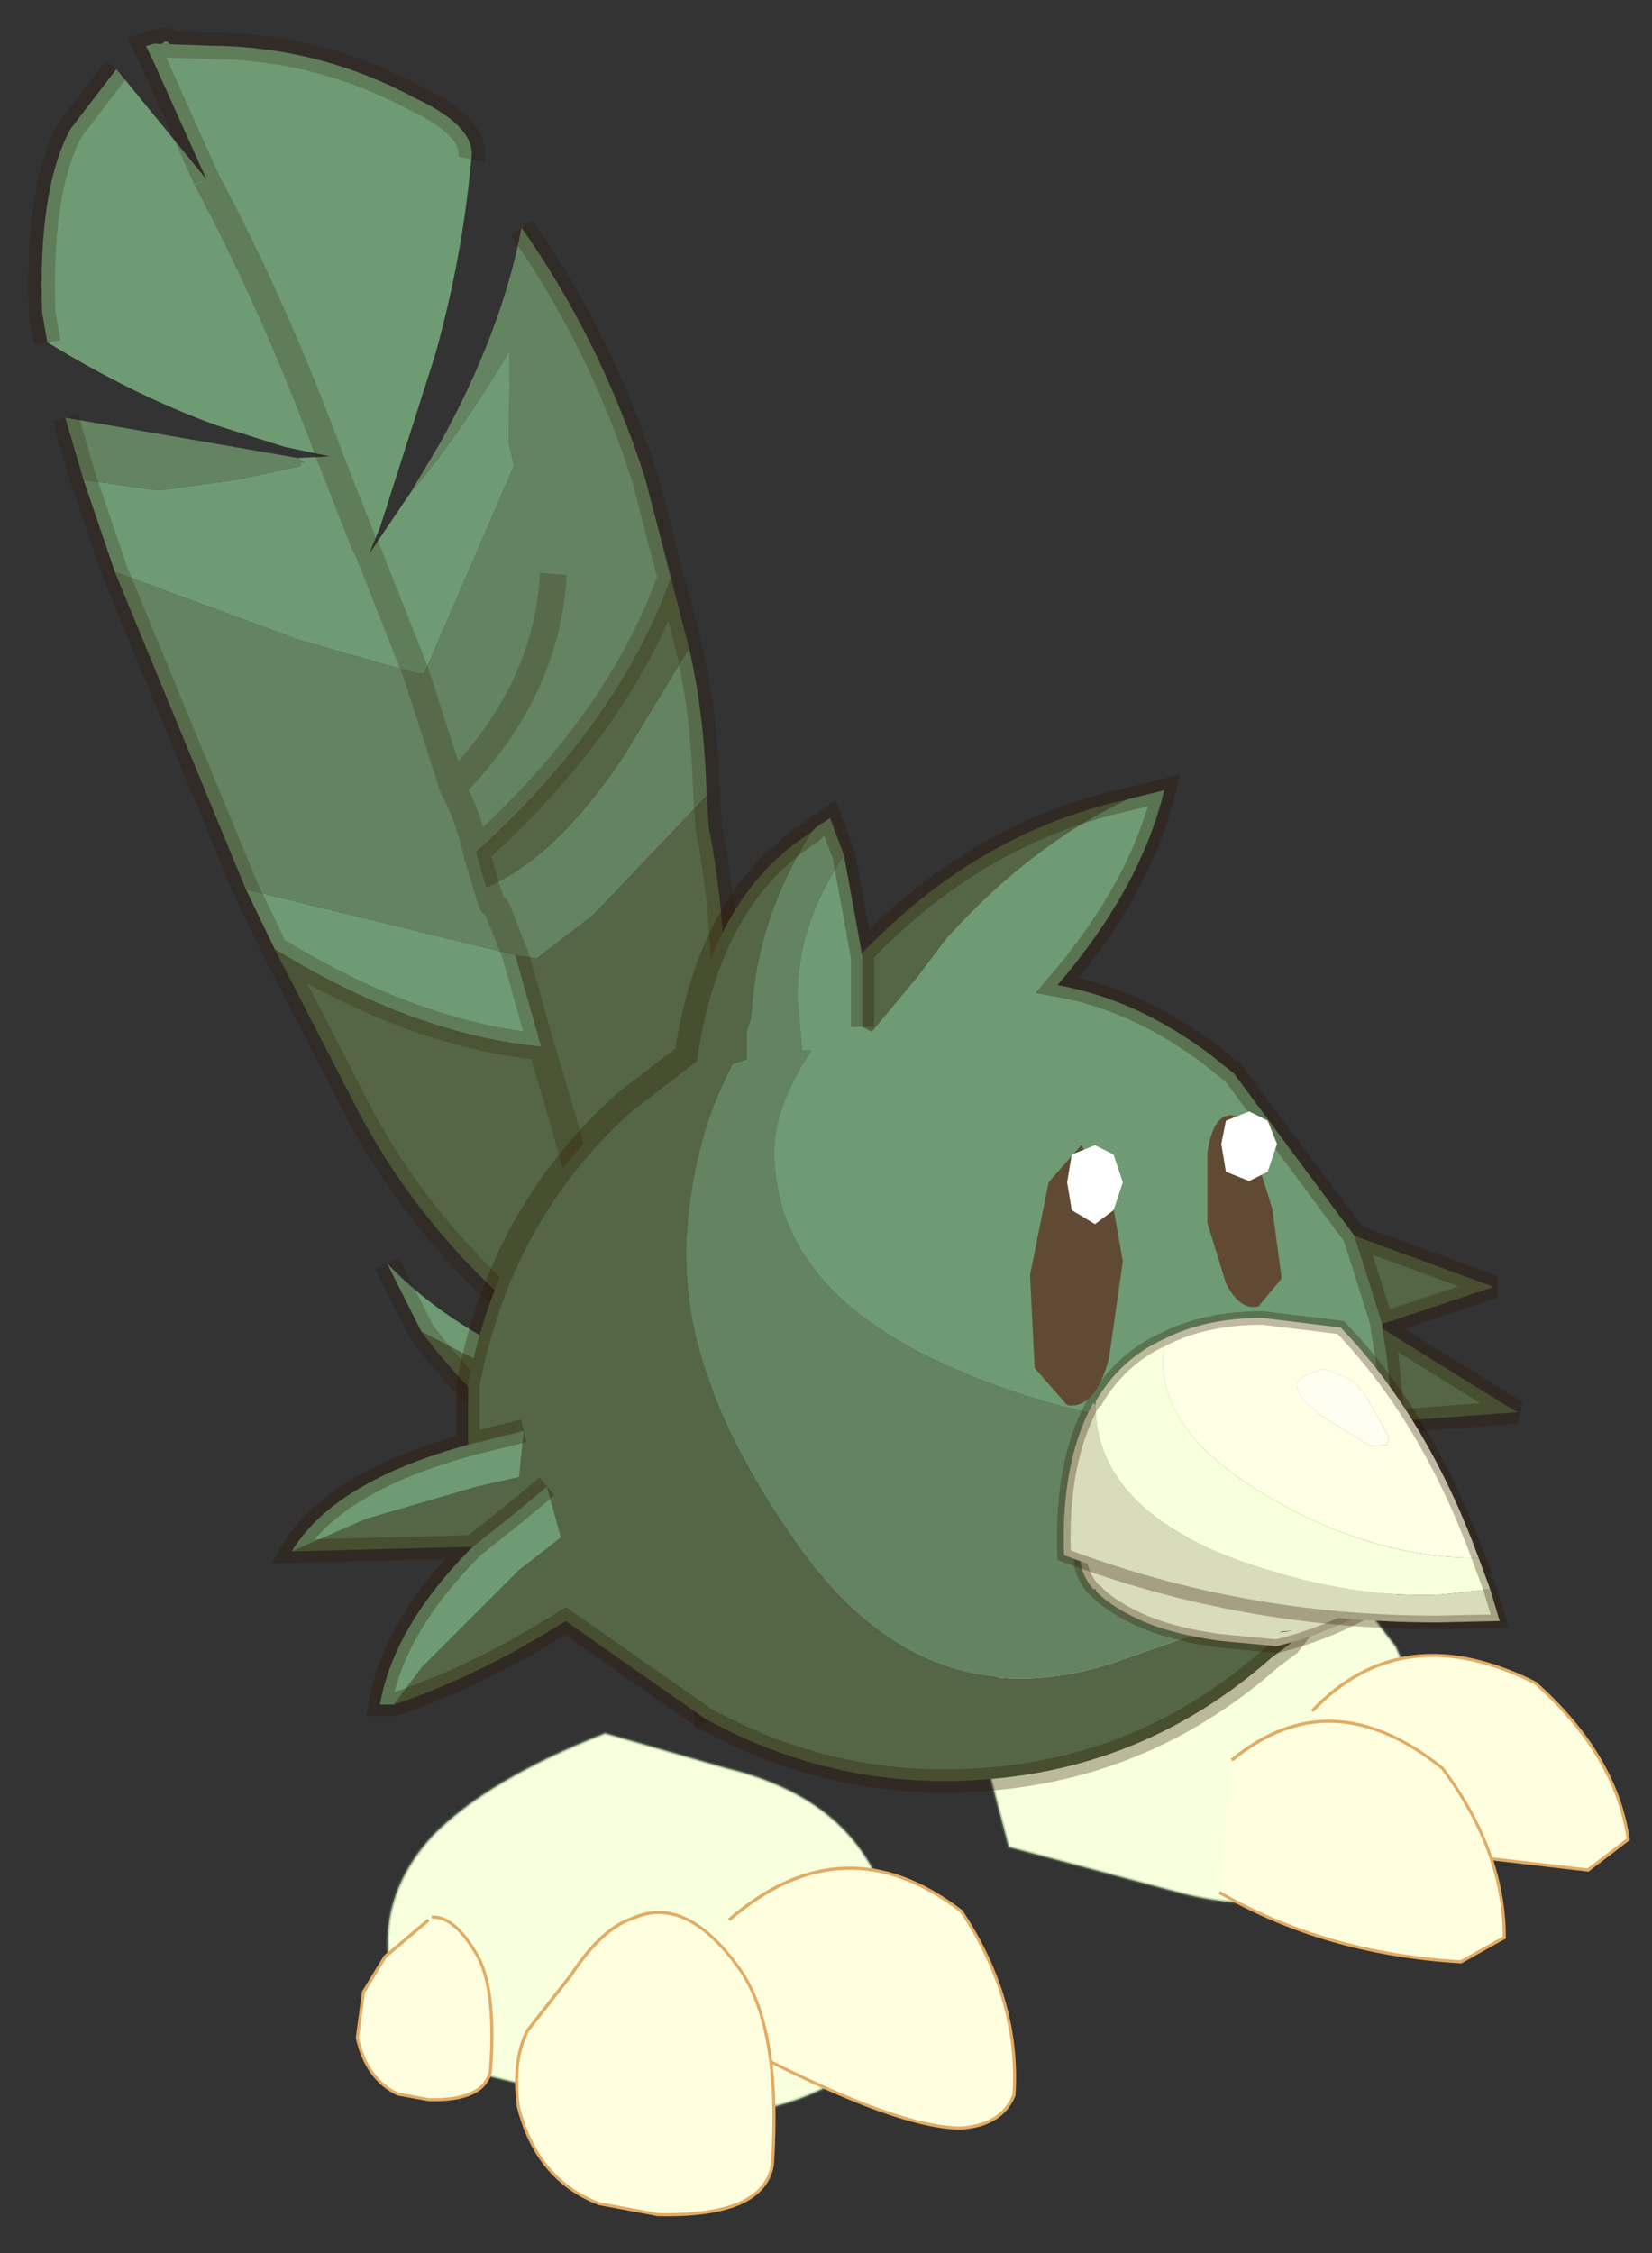 <?xml version="1.0" encoding="UTF-8" standalone="no"?>
<!DOCTYPE svg PUBLIC "-//W3C//DTD SVG 1.1//EN" "http://www.w3.org/Graphics/SVG/1.1/DTD/svg11.dtd">
<svg width="100%" height="100%" viewBox="0 0 22 30" version="1.1" xmlns="http://www.w3.org/2000/svg" xmlns:xlink="http://www.w3.org/1999/xlink" xml:space="preserve" xmlns:serif="http://www.serif.com/" style="fill-rule:evenodd;clip-rule:evenodd;stroke-miterlimit:3;">
    <rect x="0" y="0" width="22" height="30" fill="#333333" stroke="none"/>
    <g transform="matrix(1,0,0,1,0.217,0.299)">
        <g transform="matrix(-1,0,0,1,12,24.35)">
            <g id="sprite0">
                <g id="sprite3" transform="matrix(0.825,-0.068,0,0.825,-3.65,-2.7)">
                    <g id="shape1">
                        <path d="M0.1,-0.75L0.05,-0.5C-1.083,-0.867 -1.967,-0.667 -2.6,0.1L-2.95,-0.3C-2.85,-0.8 -2.55,-1.233 -2.05,-1.6C-1.15,-1.8 -0.433,-1.517 0.1,-0.75" style="fill:#ffffe0;"/>
                        <path d="M-2.6,0.1C-1.967,-0.667 -1.083,-0.867 0.05,-0.5L0,0.45L-2.6,0.1" style="fill:#ffe5b4;"/>
                        <path d="M0.1,-0.75C-0.433,-1.517 -1.15,-1.8 -2.05,-1.6C-2.55,-1.233 -2.85,-0.8 -2.95,-0.3L-2.6,0.1L0,0.45" style="fill:none;fill-rule:nonzero;stroke:#c16c0b;stroke-width:0.05px;"/>
                        <path d="M-3.3,-0.3L-2.85,-0.85L-0.7,-1.05L0.8,-1.25C1.8,-0.75 2.517,-0.2 2.95,0.4C3.317,0.967 3.433,1.55 3.3,2.15L2.95,3.45L0.25,3.95C-0.95,4.183 -2.05,3.967 -3.05,3.3C-3.783,2.067 -3.867,0.867 -3.3,-0.3" style="fill:#f7ffdc;"/>
                        <path d="M-3.3,-0.3C-3.867,0.867 -3.783,2.067 -3.05,3.3C-2.05,3.967 -0.95,4.183 0.25,3.95L2.95,3.45L3.3,2.15C3.433,1.55 3.317,0.967 2.95,0.4C2.517,-0.2 1.8,-0.75 0.8,-1.25L-0.7,-1.05L-2.85,-0.85L-3.3,-0.3Z" style="fill:none;fill-rule:nonzero;stroke:#648461;stroke-opacity:0.4;stroke-width:0.05px;"/>
                        <path d="M-1.95,0.85L-2.05,2.9L-6.4,3.05L-7.05,2.5C-6.917,1.6 -6.417,0.8 -5.55,0.1C-4.117,-0.5 -2.917,-0.25 -1.95,0.85" style="fill:#ffffe0;"/>
                        <path d="M-2.05,2.9L-6.4,3.05L-7.05,2.5C-6.917,1.6 -6.417,0.8 -5.55,0.1C-4.117,-0.5 -2.917,-0.25 -1.95,0.85" style="fill:none;fill-rule:nonzero;stroke:#e3ab63;stroke-width:0.05px;"/>
                        <path d="M-0.65,1.75L-0.45,3.9C-1.583,4.467 -2.883,4.733 -4.35,4.7L-5.05,4.25C-5.05,3.317 -4.717,2.433 -4.05,1.6C-2.85,0.733 -1.717,0.783 -0.65,1.75" style="fill:#ffffe0;"/>
                        <path d="M-0.65,1.75C-1.717,0.783 -2.85,0.733 -4.05,1.6C-4.717,2.433 -5.05,3.317 -5.05,4.25L-4.35,4.7C-2.883,4.733 -1.583,4.467 -0.45,3.9" style="fill:none;fill-rule:nonzero;stroke:#e3ab63;stroke-width:0.05px;"/>
                    </g>
                </g>
                <g id="sprite4" transform="matrix(0.825,-0.068,0,0.825,4.2,-0.75)">
                    <g id="shape2">
                        <path d="M-2,-0.6L-0.05,-1C1.217,-0.4 2.15,0.233 2.75,0.9C3.283,1.533 3.517,2.2 3.45,2.9L3.3,4.45L0.55,4.9C-1.15,5.233 -2.55,5.067 -3.65,4.4C-4.65,3.133 -4.933,2.033 -4.5,1.1C-4.1,0.167 -3.267,-0.4 -2,-0.6" style="fill:#f7ffdc;"/>
                        <path d="M-2,-0.6C-3.267,-0.4 -4.1,0.167 -4.5,1.1C-4.933,2.033 -4.65,3.133 -3.65,4.4C-2.55,5.067 -1.15,5.233 0.55,4.9L3.3,4.45L3.45,2.9C3.517,2.2 3.283,1.533 2.75,0.9C2.15,0.233 1.217,-0.4 -0.05,-1L-2,-0.6Z" style="fill:none;fill-rule:nonzero;stroke:#648461;stroke-opacity:0.4;stroke-width:0.05px;"/>
                        <path d="M-2.05,1.85L-1.75,3.65C-3.683,4.55 -5.033,4.967 -5.8,4.9C-6.233,4.833 -6.517,4.633 -6.65,4.3C-6.717,3.267 -6.433,2.3 -5.8,1.4C-4.533,0.533 -3.283,0.683 -2.05,1.85" style="fill:#ffffe0;"/>
                        <path d="M-1.75,3.65C-3.683,4.55 -5.033,4.967 -5.8,4.9C-6.233,4.833 -6.517,4.633 -6.65,4.3C-6.717,3.267 -6.433,2.3 -5.8,1.4C-4.533,0.533 -3.283,0.683 -2.05,1.85" style="fill:none;fill-rule:nonzero;stroke:#e3ab63;stroke-width:0.05px;"/>
                        <path d="M1.35,5.15C1.15,5.917 0.717,6.4 0.05,6.6L-0.9,6.7C-2.033,6.633 -2.65,6.317 -2.75,5.75C-2.85,4.25 -2.667,3.2 -2.2,2.6C-1.633,1.867 -1.067,1.65 -0.5,1.95C-0.167,2.083 0.167,2.417 0.5,2.95L1.2,3.9C1.367,4.233 1.417,4.65 1.35,5.15" style="fill:#ffffe0;"/>
                        <path d="M1.35,5.15C1.15,5.917 0.717,6.4 0.05,6.6L-0.9,6.7C-2.033,6.633 -2.65,6.317 -2.75,5.75C-2.85,4.25 -2.667,3.2 -2.2,2.6C-1.633,1.867 -1.067,1.65 -0.5,1.95C-0.167,2.083 0.167,2.417 0.5,2.95L1.2,3.9C1.367,4.233 1.417,4.65 1.35,5.15Z" style="fill:none;fill-rule:nonzero;stroke:#e3ab63;stroke-width:0.05px;"/>
                        <path d="M2.75,2.2L2.8,2.25L3.5,2.9L3.85,3.5L3.95,4.25C3.85,4.683 3.633,4.967 3.3,5.1L2.8,5.15C2.2,5.117 1.867,4.933 1.8,4.6C1.733,3.667 1.817,3.033 2.05,2.7C2.283,2.333 2.517,2.167 2.75,2.2" style="fill:#ffffe0;"/>
                        <path d="M2.8,2.25L3.5,2.9L3.85,3.5L3.95,4.25C3.85,4.683 3.633,4.967 3.3,5.1L2.8,5.15C2.2,5.117 1.867,4.933 1.8,4.6C1.733,3.667 1.817,3.033 2.05,2.7C2.283,2.333 2.517,2.167 2.75,2.2" style="fill:none;fill-rule:nonzero;stroke:#e3ab63;stroke-width:0.05px;"/>
                    </g>
                </g>
                <g id="sprite6" transform="matrix(1,0,0,1,-1.7,-6.5)">
                    <g id="sprite7" transform="matrix(0.712,-0.025,0.006,0.712,3.25,-17.3)">
                        <g id="shape3">
                            <path d="M12.8,0.55L13.65,1.7C14.05,2.467 14.217,3.617 14.15,5.15L14.05,5.7C12.95,6.333 11.883,6.817 10.85,7.15L9.6,7.5L8.75,7.65C9.45,5.817 10.233,4.117 11.1,2.55C10.233,4.117 9.45,5.817 8.75,7.65L8.1,9.25L8,9.45L8.1,9.25L8.75,7.65L9.35,7.7L9.2,7.8C9.267,7.767 9.3,7.783 9.3,7.85L10.5,8.15L11.95,8.4L13.35,8.25L12.75,9.95L9.3,11.1L7.1,11.65L6.95,11.65L5.3,7.7L5.4,7.3L5.4,5.55C6.033,6.65 6.65,7.567 7.25,8.3L8,9.45L7.8,8.95L6.8,5.7C6.467,4.467 6.25,3.233 6.15,2C6.083,1.6 6.433,1.233 7.2,0.9C8.4,0.3 9.667,0.017 11,0.05L11.8,0.05L11.85,0L11.9,0L11.95,0.05L12.1,0.05L12.25,0.1L12.1,0.4L11.1,2.55L12.8,0.55M10.25,15.8L9.7,16.9C7.967,17.9 6.3,18.45 4.7,18.55L5.2,16.85L10.25,15.8M2.95,25C4.917,24.567 6.45,23.8 7.55,22.7L6.9,23.95C5.167,24.817 4,25.25 3.4,25.25L2.95,25.15L2.95,25M7.1,11.65L8,9.45L7.1,11.65" style="fill:#6e9b73;"/>
                            <path d="M9.35,7.7L13.7,7.1L13.35,8.25L11.95,8.4L10.5,8.15L9.3,7.85C9.3,7.783 9.267,7.767 9.2,7.8L9.35,7.7M12.75,9.95L10.25,15.8L5.2,16.85L4.8,16.9L3.75,16.05L1.65,13.75C1.683,12.75 1.8,11.833 2,11L3.2,13.05C4.033,14.35 4.883,15.2 5.75,15.6L5.95,14.95C6.05,14.517 6.2,14.117 6.4,13.75L7.1,11.65L6.4,13.75C6.2,14.117 6.05,14.517 5.95,14.95C4.183,13.283 2.983,11.533 2.35,9.7L2.85,7.85C3.417,6.15 4.2,4.617 5.2,3.25C5.433,4.55 5.933,5.917 6.7,7.35L7.25,8.3C6.65,7.567 6.033,6.65 5.4,5.55L5.4,7.3L5.3,7.7L6.95,11.65L7.1,11.65L9.3,11.1L12.75,9.95M5.2,16.85L5.55,16L5.65,15.9L5.75,15.6L5.65,15.9L5.55,16L5.2,16.85M4.55,9.7C4.617,11.167 5.233,12.517 6.4,13.75C5.233,12.517 4.617,11.167 4.55,9.7" style="fill:#648461;"/>
                            <path d="M9.7,16.9L8.1,19.9C6.967,21.967 5.25,23.667 2.95,25C3.45,22.8 4.033,20.65 4.7,18.55C4.033,20.65 3.45,22.8 2.95,25L2.9,25.1L2.95,25.15L3.4,25.25C4,25.25 5.167,24.817 6.9,23.95C6.067,25.05 4.483,26.45 2.15,28.15C1.783,29.217 1.567,30.1 1.5,30.8L1.1,30.6L2.05,27.7C0.917,25.8 0.233,23.95 0,22.15C0.733,24.05 1.55,25.283 2.45,25.85C0.783,23.417 0.05,21.167 0.25,19.1C1.017,21.6 1.783,23.433 2.55,24.6L2.8,24.95L2.8,24.65L2.75,24.65C1.317,21.05 0.933,17.617 1.6,14.35L1.65,13.75L3.75,16.05L4.8,16.9L5.2,16.85L4.7,18.55C6.3,18.45 7.967,17.9 9.7,16.9M2,11L2.35,9.7C2.983,11.533 4.183,13.283 5.95,14.95L5.75,15.6C4.883,15.2 4.033,14.35 3.2,13.05L2,11M2.45,25.85L2.5,25.95L2.5,25.9L2.45,25.85M2.95,25.15L2.15,28.15L2.95,25.15" style="fill:#546645;"/>
                            <path d="M2.55,24.6L2.8,24.9L2.8,24.95L2.55,24.6M2.95,25L2.95,25.15L2.9,25.1L2.95,25" style="fill:#ffe3ff;"/>
                            <path d="M14.05,5.7L14.15,5.15C14.217,3.617 14.05,2.467 13.65,1.7L12.8,0.55M11.1,2.55C10.233,4.117 9.45,5.817 8.75,7.65L8.1,9.25L8,9.45L7.1,11.65L6.4,13.75C6.2,14.117 6.05,14.517 5.95,14.95L5.75,15.6L5.65,15.9L5.55,16L5.2,16.85L4.7,18.55C4.033,20.65 3.45,22.8 2.95,25L2.95,25.15L2.15,28.15C1.783,29.217 1.567,30.1 1.5,30.8L1.1,30.6L2.05,27.7M11.1,2.55L12.1,0.4L12.25,0.1L12.1,0.05L11.95,0.05L11.9,0L11.85,0L11.8,0.05L11,0.05C9.667,0.017 8.4,0.3 7.2,0.9C6.433,1.233 6.083,1.6 6.15,2M13.7,7.1L13.35,8.25L12.75,9.95L10.25,15.8L9.7,16.9L8.1,19.9C6.967,21.967 5.25,23.667 2.95,25M7.55,22.7L6.9,23.95C6.067,25.05 4.483,26.45 2.15,28.15M2.45,25.85C0.783,23.417 0.05,21.167 0.25,19.1M2.8,24.9L2.8,24.8L2.75,24.65C1.317,21.05 0.933,17.617 1.6,14.35L1.65,13.75C1.683,12.75 1.8,11.833 2,11L2.35,9.7L2.85,7.85C3.417,6.15 4.2,4.617 5.2,3.25M2.8,24.65L2.8,24.8M9.7,16.9C7.967,17.9 6.3,18.45 4.7,18.55M6.4,13.75C5.233,12.517 4.617,11.167 4.55,9.7M2.35,9.7C2.983,11.533 4.183,13.283 5.95,14.95M2.5,25.9L2.5,25.95L2.45,25.85" style="fill:none;fill-rule:nonzero;stroke:#2e1700;stroke-opacity:0.23;stroke-width:0.5px;"/>
                        </g>
                    </g>
                    <g id="sprite8" transform="matrix(-1.236,0,0,1.236,0.7,3.25)">
                        <g id="shape4">
                            <path d="M-1.6,-8.1C-1.933,-7.6 -2.1,-7.1 -2.1,-6.6L-2.1,-6.55L-2.05,-6L-1.95,-6C-2.217,-5.6 -2.35,-5.233 -2.35,-4.9C-2.35,-3.867 -1.65,-3.067 -0.25,-2.5C0.65,-2.133 1.517,-1.95 2.35,-1.95L3.4,-2.05L4.05,-2.2L4.3,-2.2L4.3,-1.65L3.35,-1.75L1.45,-1.55L0.9,-1.1L0.9,-1.05C0.833,-0.65 1.317,-0.25 2.35,0.15L2.45,0.2L1.3,0.6C-0.033,1.033 -1.15,0.633 -2.05,-0.6C-2.917,-1.8 -3.333,-2.9 -3.3,-3.9C-3.267,-4.633 -3.1,-5.283 -2.8,-5.85L-2.65,-5.9L-2.65,-6.2L-2.6,-6.35C-2.567,-7.05 -2.35,-7.717 -1.95,-8.35L-1.9,-8.4L-1.75,-8.5L-1.6,-8.1" style="fill:#648461;"/>
                            <path d="M1.45,-8.7C0.75,-8.367 0.1,-7.867 -0.5,-7.2L-0.8,-6.8L-1.3,-6.2L-1.4,-6.25L-1.4,-7.05C-0.567,-7.917 0.383,-8.467 1.45,-8.7M4.3,-2.2L4.25,-2.7L4.2,-3L5.65,-2.1L4.3,-2L4.3,-2.2M4.2,-3.05L3.9,-4L5.4,-3.45L4.2,-3.05M-1.95,-8.35C-2.35,-7.717 -2.567,-7.05 -2.6,-6.35L-2.65,-6.2L-2.65,-5.9L-2.8,-5.85C-3.1,-5.283 -3.267,-4.633 -3.3,-3.9C-3.333,-2.9 -2.917,-1.8 -2.05,-0.6C-1.15,0.633 -0.033,1.033 1.3,0.6L2.45,0.2L2.35,0.15C1.317,-0.25 0.833,-0.65 0.9,-1.05L0.9,-1.1L1.45,-1.55L3.35,-1.75L4.3,-1.65L3.9,-0.5L3.2,0.4L3,0.55C2.133,1.317 1.133,1.75 0,1.85C-1.1,1.95 -2.133,1.733 -3.1,1.2L-4.6,0.15C-5.233,0.55 -5.85,0.85 -6.45,1.05L-6.15,0.65L-5.1,-0.4L-4.65,-0.75L-4.8,-1.3L-5.1,-1.05L-5.6,-0.65L-7.55,-0.6L-6.75,-0.95L-5.55,-1.3L-5.1,-1.4L-5.05,-1.9L-5.65,-1.75L-5.65,-2.4C-5.417,-3.633 -4.85,-4.65 -3.95,-5.45L-3.3,-5.95C-3.133,-7.083 -2.683,-7.883 -1.95,-8.35" style="fill:#546645;"/>
                            <path d="M1.45,-8.7L1.85,-8.8C1.683,-8.1 1.3,-7.4 0.7,-6.7C1.267,-6.6 1.817,-6.35 2.35,-5.95L2.6,-5.75L3.9,-4L4.2,-3.05L4.2,-3L4.25,-2.7L4.3,-2.2L4.05,-2.2L3.4,-2.05L2.35,-1.95C1.517,-1.95 0.65,-2.133 -0.25,-2.5C-1.65,-3.067 -2.35,-3.867 -2.35,-4.9C-2.35,-5.233 -2.217,-5.6 -1.95,-6L-2.05,-6L-2.1,-6.55L-2.1,-6.6C-2.1,-7.1 -1.933,-7.6 -1.6,-8.1L-1.4,-7L-1.4,-6.25L-1.3,-6.2L-0.8,-6.8L-0.5,-7.2C0.1,-7.867 0.75,-8.367 1.45,-8.7M-6.45,1.05L-6.6,1.05C-6.5,0.483 -6.167,-0.083 -5.6,-0.65L-5.1,-1.05L-4.8,-1.3L-4.65,-0.75L-5.1,-0.4L-6.15,0.65L-6.45,1.05M-7.55,-0.6C-7.25,-1.1 -6.617,-1.483 -5.65,-1.75L-5.05,-1.9L-5.1,-1.4L-5.55,-1.3L-6.75,-0.95L-7.55,-0.6" style="fill:#6e9b73;"/>
                            <path d="M3.9,-4L2.6,-5.75L2.35,-5.95C1.817,-6.35 1.267,-6.6 0.7,-6.7C1.3,-7.4 1.683,-8.1 1.85,-8.8L1.45,-8.7C0.383,-8.467 -0.567,-7.917 -1.4,-7.05L-1.4,-7L-1.6,-8.1L-1.75,-8.5L-1.9,-8.4L-1.95,-8.35C-2.683,-7.883 -3.133,-7.083 -3.3,-5.95L-3.95,-5.45C-4.85,-4.65 -5.417,-3.633 -5.65,-2.4L-5.65,-1.75C-6.617,-1.483 -7.25,-1.1 -7.55,-0.6L-5.6,-0.65L-5.1,-1.05L-4.8,-1.3M-1.4,-6.25L-1.4,-7M4.3,-2.2L4.25,-2.7L4.2,-3L4.2,-3.05L3.9,-4L5.4,-3.45L4.2,-3.05M4.3,-1.65L4.3,-2.2M4.3,-1.65L3.9,-0.5L3.2,0.4L3,0.55C2.133,1.317 1.133,1.75 0,1.85C-1.1,1.95 -2.133,1.733 -3.1,1.2L-4.6,0.15C-5.233,0.55 -5.85,0.85 -6.45,1.05L-6.6,1.05C-6.5,0.483 -6.167,-0.083 -5.6,-0.65M4.2,-3L5.65,-2.1L4.3,-2M-5.05,-1.9L-5.65,-1.75" style="fill:none;fill-rule:nonzero;stroke:#2e1700;stroke-opacity:0.3;stroke-width:0.25px;"/>
                        </g>
                    </g>
                    <g id="sprite9" transform="matrix(-0.181,0,0,0.181,-1.05,-0.6)">
                        <g id="shape5">
                            <path d="M-2.25,19.95C-2.883,19.217 -3.2,18.433 -3.2,17.6C-3.2,16.9 -3.033,16.233 -2.7,15.6C4.867,15.967 11.95,16.917 18.55,18.45L21.35,19.15L20.65,19.75L19.85,20.3C17.417,22.033 14.55,23.317 11.25,24.15L7.05,23.75C4.883,23.45 3.067,23 1.6,22.4C-0.033,21.7 -1.25,20.933 -2.05,20.1L-2.05,19.95L-2.25,19.95M11.7,23.05L11.4,23.15L12.45,23L11.7,23.05" style="fill:#d8dcba;"/>
                            <path d="M-2.05,20.1C-1.25,20.933 -0.033,21.7 1.6,22.4C3.067,23 4.883,23.45 7.05,23.75L11.25,24.15C14.55,23.317 17.417,22.033 19.85,20.3L20.65,19.75L21.35,19.15L18.55,18.45C11.95,16.917 4.867,15.967 -2.7,15.6C-3.033,16.233 -3.2,16.9 -3.2,17.6C-3.2,18.433 -2.883,19.217 -2.25,19.95L-2.05,20.1Z" style="fill:none;fill-rule:nonzero;stroke:#2e1700;stroke-opacity:0.3;stroke-width:1px;"/>
                            <path d="M17.1,4.85L17.85,5.85L19.5,8.75L19.35,9.35L18.1,9.4L14.95,7.45C13.417,6.45 12.683,5.583 12.75,4.85C12.75,4.583 13.05,4.333 13.65,4.1L14.55,3.8C14.817,3.767 15.15,3.867 15.55,4.1C16.117,4.2 16.633,4.45 17.1,4.85" style="fill:#fffff1;"/>
                            <path d="M26.1,17.65C21.267,17.683 16.4,16.35 11.5,13.65C5.633,10.417 2.767,6.883 2.9,3.05C2.867,2.483 2.883,1.983 2.95,1.55C4.983,0.517 7.4,0 10.2,0L15.95,0.7C20.183,5.1 23.567,10.75 26.1,17.65M17.1,4.85C16.633,4.45 16.117,4.2 15.55,4.1C15.15,3.867 14.817,3.767 14.55,3.8L13.65,4.1C13.05,4.333 12.75,4.583 12.75,4.85C12.683,5.583 13.417,6.45 14.95,7.45L18.1,9.4L19.35,9.35L19.5,8.75L17.85,5.85L17.1,4.85" style="fill:#ffffe6;"/>
                            <path d="M26.95,19.95L23.35,20.35C19.117,20.55 14.517,19.833 9.55,18.2C1.817,15.667 -2.067,11.733 -2.1,6.4L-2.05,6.1C-0.85,4.033 0.817,2.517 2.95,1.55C2.883,1.983 2.867,2.483 2.9,3.05C2.767,6.883 5.633,10.417 11.5,13.65C16.4,16.35 21.267,17.683 26.1,17.65L26.95,19.95" style="fill:#f7ffdc;"/>
                            <path d="M-2.1,6.4C-2.067,11.733 1.817,15.667 9.55,18.2C14.517,19.833 19.117,20.55 23.35,20.35L26.95,19.95L27.65,22.3L23.05,22.4C13.517,22.4 4.367,20.75 -4.4,17.45C-4.567,12.85 -3.85,9.117 -2.25,6.25L-2.1,6.4" style="fill:#d8dcba;"/>
                            <path d="M26.95,19.95L26.1,17.65C23.567,10.75 20.183,5.1 15.95,0.7L10.2,0C7.4,0 4.983,0.517 2.95,1.55C0.817,2.517 -0.85,4.033 -2.05,6.1L-2.25,6.25C-3.85,9.117 -4.567,12.85 -4.4,17.45C4.367,20.75 13.517,22.4 23.05,22.4L27.65,22.3L26.95,19.95Z" style="fill:none;fill-rule:nonzero;stroke:#2e1700;stroke-opacity:0.3;stroke-width:1px;"/>
                        </g>
                    </g>
                    <g id="sprite10" transform="matrix(-1.236,0,0,1.236,0.2,-2.9)">
                        <g id="shape6">
                            <path d="M0.55,0L0.85,0.4L1,1.25L0.85,2.3C0.75,2.667 0.6,2.833 0.4,2.8L0.05,2.4L0,1.4L0.2,0.4L0.55,0" style="fill:#614a33;"/>
                            <path d="M0.9,0.7L0.7,0.85L0.45,0.7L0.4,0.4L0.45,0.1L0.7,0L0.9,0.1L1,0.4L0.9,0.7" style="fill:#fff;"/>
                        </g>
                    </g>
                    <g id="sprite11" transform="matrix(-1.236,0,0,1.236,-2.1,-3.35)">
                        <g id="shape7">
                            <path d="M0.25,0.05C0.35,0.017 0.433,0.083 0.5,0.25L0.75,1.05L0.85,1.8L0.6,2.1C0.467,2.133 0.35,2.05 0.25,1.85L0.05,1.2L0.05,0.45C0.083,0.217 0.15,0.083 0.25,0.05" style="fill:#614a33;"/>
                            <path d="M0.7,0.65L0.5,0.75L0.25,0.65L0.2,0.35L0.25,0.1L0.5,0L0.7,0.1L0.8,0.35L0.7,0.65" style="fill:#fff;"/>
                        </g>
                    </g>
                </g>
            </g>
        </g>
    </g>
</svg>

